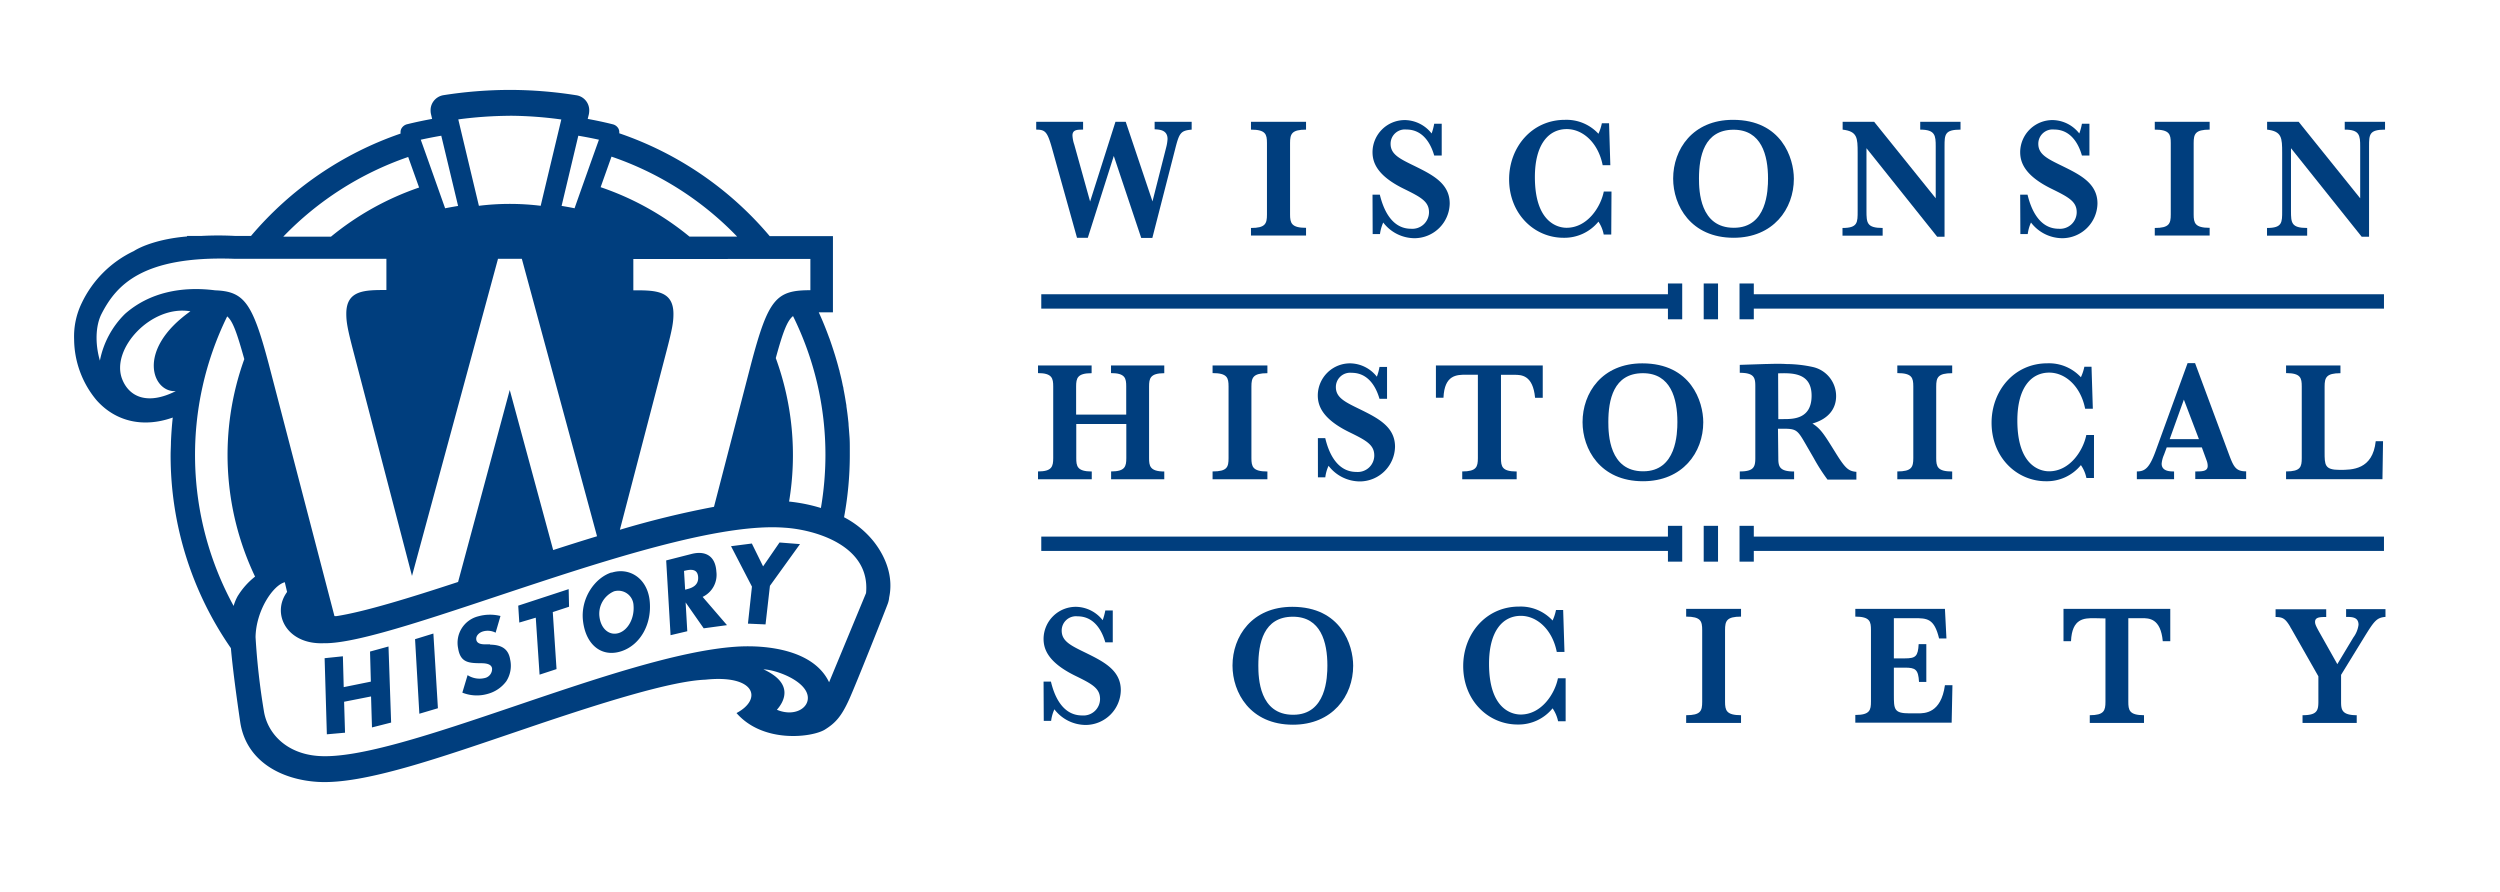 <svg xmlns="http://www.w3.org/2000/svg" viewBox="0 0 513 183"><defs><style>.a{fill:none;}.b{fill:#003e7e;}</style></defs><title>B2-WHS-Hor-1C-Blue-icon</title><path class="a" d="M90.1,14h0a9,9,0,0,0-6,3.8,8.87,8.87,0,0,0-1,2l-1,.22A7.54,7.54,0,0,0,77.86,23a75.55,75.55,0,0,0-29,19.85h-.37c-2.62-.13-5-.13-7.4,0h.21l-3,0c-.14,0-.28.11-.41.13-7.74.65-12.14,3-13.4,3.76A28.27,28.27,0,0,0,11.67,59.64a21.29,21.29,0,0,0-2.18,9.69,25.42,25.42,0,0,0,6,16.62A18.94,18.94,0,0,0,29.3,92.38c0,.33,0,.67,0,1a74.84,74.84,0,0,0,12.53,41.5c.35,3.48.94,8.12,1.79,14,1.42,9.77,9.75,16.55,21.21,17.26,9.94.61,24.29-4.25,40.91-9.87l3.65-1.24c7.7-2.63,28.11-9.58,35.61-9.85l.39,0h.15l0,.08a5.44,5.44,0,0,0-.1,1.06,5.74,5.74,0,0,0,1.42,3.78c7.53,8.61,20.57,7.52,25.45,4.52,3.32-2.05,5.21-4.32,7.23-8.68,1.37-3,7.76-19.11,8.13-20.15h0s.39-1.79.54-2.44a17.74,17.74,0,0,0,.33-3.16,20.36,20.36,0,0,0-4.66-12.57,23.57,23.57,0,0,0-4.44-4.24,71.82,71.82,0,0,0-3.94-35.89,5.61,5.61,0,0,0,1.18-3.32V48.56a5.74,5.74,0,0,0-5.74-5.75H160.55a75.6,75.6,0,0,0-29.26-20,7.52,7.52,0,0,0-4.2-2.83l-1-.22a8.4,8.4,0,0,0-.95-2,9,9,0,0,0-6-3.83,91.07,91.07,0,0,0-29,0Z"/><path class="b" d="M147,117.31c-.2-3.36-2.38-4.33-5.09-3.64L136.7,115l.9,15.34,3.43-.81-.34-5.91h0l3.71,5.31,4.78-.65-5-5.8A5,5,0,0,0,147,117.31Zm-6.07,3.61-.34.08-.23-3.85.34-.08c1.14-.26,2.46-.33,2.56,1.36S142,120.67,140.88,120.92Zm-65,12.78.17,6.17L70.53,141l-.17-6.33-3.75.39.46,15.62,3.73-.33L70.61,144l5.53-1.09.19,6.36,3.93-1-.54-15.61ZM179.3,111.14a19,19,0,0,0-6.1-5,70,70,0,0,0,1.18-12.8v-.09c0-.39,0-.76,0-1.14,0-.82,0-1.64-.06-2.46s-.12-1.61-.19-2.41c0-.39-.06-.78-.1-1.17-.09-.89-.21-1.77-.34-2.65,0-.29-.07-.58-.12-.87-.14-.92-.31-1.84-.49-2.76,0-.23-.09-.46-.14-.69-.19-1-.41-1.89-.65-2.83,0-.18-.09-.36-.14-.54-.25-1-.53-1.94-.82-2.9l-.12-.37c-.31-1-.65-2-1-3l-.06-.14c-.65-1.78-1.35-3.53-2.14-5.23h2.91V48.45H157.94a69.91,69.91,0,0,0-30.87-21.1,1.64,1.64,0,0,0,0-.38,1.62,1.62,0,0,0-.16-.57,1.81,1.81,0,0,0-1.16-.89c-1.7-.43-3.42-.79-5.15-1.11l.23-.94a4.17,4.17,0,0,0,.08-.7,3.14,3.14,0,0,0-.52-1.86,3.1,3.1,0,0,0-2.11-1.35,87.42,87.42,0,0,0-13.63-1.1A88.56,88.56,0,0,0,91,19.53a3.17,3.17,0,0,0-2.12,1.36,3.06,3.06,0,0,0-.52,1.85,3,3,0,0,0,.09.72l.22.94q-2.59.47-5.16,1.1a1.85,1.85,0,0,0-1.15.9,1.52,1.52,0,0,0-.16.54,2.49,2.49,0,0,0,0,.47,70,70,0,0,0-30.69,21H48.19a64.83,64.83,0,0,0-6.82,0l-1.14,0H38.38v.11c-5.82.49-9.5,2.08-10.92,3A22.48,22.48,0,0,0,16.78,62.17a15.67,15.67,0,0,0-1.57,7.46,19.69,19.69,0,0,0,4.6,12.49c3.94,4.43,9.63,5.7,15.64,3.56-.18,1.64-.3,3.3-.37,5,0,.87-.07,1.75-.07,2.64v.09A69.29,69.29,0,0,0,47.38,133c.34,3.89,1.07,9.42,1.9,15.08,1.18,8.17,8.49,11.9,15.88,12.36,9.48.59,25.21-5,42.37-10.82,16.09-5.49,30.31-9.9,37.23-10.15,10.26-1.08,11.76,4,6.37,6.85,5.48,6.27,15.47,5,18.11,3.41,2.21-1.37,3.43-2.74,5-6.2,1.33-2.9,7.65-18.83,7.93-19.65a5,5,0,0,0,.29-1.3C183.35,118.39,181.79,114.31,179.3,111.14Zm-9.92-17.76a64.69,64.69,0,0,1-.93,10.86,34.08,34.08,0,0,0-6.53-1.32,58,58,0,0,0-2.73-29.44c1.47-5.38,2.34-7.66,3.54-8.62A64.23,64.23,0,0,1,169.38,93.38Zm-3.09-40.24v6.41c-7,0-8.62,1.71-12.16,15.09L146.51,104a191.42,191.42,0,0,0-19.31,4.71l9.59-36.75c1.15-4.41,1.4-5.84,1.4-7.54,0-4.85-3.79-4.85-8.23-4.85V53.14Zm-40.81-21a64.8,64.8,0,0,1,25.78,16.41h-9.78a58,58,0,0,0-18.23-10.14Zm-6.81-4.29c1.42.24,2.83.51,4.23.82-1,2.77-4.24,11.9-5,14.07-.89-.19-1.77-.34-2.66-.49Zm-14.06-4.1a80,80,0,0,1,10.57.77c-.79,3.3-3.59,15-4.23,17.71a51.73,51.73,0,0,0-12.68,0c-.65-2.71-3.44-14.41-4.23-17.73A83.31,83.31,0,0,1,104.61,23.76ZM90.55,27.85,94,42.26c-.89.15-1.77.3-2.66.48-.77-2.16-4-11.3-5-14.07C87.72,28.37,89.13,28.09,90.55,27.85Zm-6.79,4.36L86,38.48A58.08,58.08,0,0,0,67.92,48.56H58.13A64.85,64.85,0,0,1,83.76,32.21ZM20.5,74c-1-3.42-.92-7.17.36-9.64,3-5.82,8.34-11.89,27.09-11.26v0H79.29v6.41c-4.43,0-8.23,0-8.23,4.85,0,1.7.25,3.13,1.4,7.54l12.08,46.28,17.63-65v-.07h4.91v0l15.43,56.93c-3,.91-6,1.86-9,2.83l-8.91-32.85L94,119.42c-9.95,3.27-19.19,6.11-24.9,7a2.36,2.36,0,0,1-.47,0L55.13,74.64c-3.31-12.47-5-14.8-10.83-15.06h-.12c-6.77-.88-13.48.37-18.54,4.84A18.4,18.4,0,0,0,20.5,74Zm15.63,6.23c-5.91,3-9.65,1.18-11.06-2.43-2.42-6.17,5.94-15.29,14-13.92C27.71,71.94,31.38,80.67,36.13,80.25Zm12.73,41.94a9.54,9.54,0,0,0-.92,2.17,64.56,64.56,0,0,1-1.32-59.42c1.17,1,2,3.39,3.51,8.77a58,58,0,0,0,2.21,44.63A15,15,0,0,0,48.86,122.19Zm110.57,23.46c1.35-1.52,3.68-5.32-2.77-8.28,2.68.09,8.67,2.35,9.09,5.53C166.07,145.31,163,147.14,159.43,145.65Zm18.28-23.92L170.13,140c-3.18-6.72-12.95-7.68-18.88-7.31-23.83,1.49-69.54,23.72-86,22.43-6.55-.5-10.41-4.68-11.11-9.27a142.66,142.66,0,0,1-1.7-15.12c.09-5.39,3.54-10.6,6-11.26l.47,2c-3.27,4.45-.08,10.81,7.5,10.52,14.73.32,70.84-25.46,94.51-23.71C167,108.64,178.68,111.83,177.71,121.73Zm-21.12-5.49-2.31-4.69-4.27.55,4.29,8.29-.82,7.6,3.61.16.9-7.92,6.17-8.56-4.2-.33Zm-56,16-1,0c-.66,0-1.71-.07-1.85-.95s.69-1.51,1.37-1.7a3.49,3.49,0,0,1,2.59.26l1-3.43a8.91,8.91,0,0,0-4.61.08A5.6,5.6,0,0,0,94,133c.45,2.88,2.07,3.07,4.48,3.09.82,0,2.32,0,2.49,1.05a1.9,1.9,0,0,1-1.53,2,4.53,4.53,0,0,1-3.49-.6l-1.08,3.59a8,8,0,0,0,5.22.25,7,7,0,0,0,3.79-2.57,5.87,5.87,0,0,0,.81-4.45C104.31,132.92,102.62,132.32,100.56,132.28Zm24.91-14.76c-3.55,1.15-6.42,5.44-5.86,10,.59,4.91,3.85,7.46,7.81,6.19s6.44-5.67,5.84-10.6C132.7,118.51,129,116.36,125.47,117.52ZM127,129.89c-1.91.62-3.71-.79-4-3.4a5,5,0,0,1,3-5.15,3.13,3.13,0,0,1,4,2.88C130.22,126.85,128.88,129.28,127,129.89Zm-41.83,1.27.88,15.3,3.81-1.13L88.93,130Zm31.52-10.27-10.35,3.39.22,3.47,3.38-1,.78,11.69,3.48-1.14-.77-11.7,3.34-1.1Z"/><polygon class="b" points="342.26 58.17 342.26 60.38 213.67 60.38 213.67 63.33 342.26 63.33 342.26 65.52 345.19 65.52 345.19 58.17 342.26 58.17"/><rect class="b" x="349.6" y="58.17" width="2.94" height="7.35"/><polygon class="b" points="489.19 60.38 359.88 60.38 359.88 58.17 356.95 58.17 356.95 65.52 359.88 65.52 359.88 63.33 489.19 63.33 489.19 60.38"/><polygon class="b" points="342.26 107.9 342.26 110.11 213.67 110.11 213.67 113.05 342.26 113.05 342.26 115.25 345.19 115.25 345.19 107.9 342.26 107.9"/><rect class="b" x="349.6" y="107.9" width="2.94" height="7.35"/><polygon class="b" points="489.19 110.11 359.88 110.11 359.88 107.9 356.95 107.9 356.95 115.25 359.88 115.25 359.88 113.05 489.19 113.05 489.19 110.11"/><path class="b" d="M215.85,30.34c-.94-3.31-1.37-3.74-3.22-3.74V25h9.62V26.6c-1.17,0-2.18,0-2.18,1.2a6.76,6.76,0,0,0,.37,1.87l3.25,11.68L228.89,25H231l5.49,16.33,2.79-11a8.79,8.79,0,0,0,.3-1.8c0-1.91-1.71-1.94-2.65-2V25h7.6V26.6c-2.31.21-2.55.67-3.45,4.23l-4.62,18h-2.28L228.55,32l-5.33,16.79H221Z"/><path class="b" d="M256.7,25H268V26.6c-2.95,0-3.28.89-3.28,2.75V44c0,1.76.27,2.75,3.28,2.75v1.58H256.7V46.78c2.95,0,3.28-.88,3.28-2.75V29.35c0-1.79-.26-2.75-3.28-2.75Z"/><path class="b" d="M281.64,39.94h1.5c.64,2.67,2.25,7,6.4,7a3.41,3.41,0,0,0,3.69-3.4c0-2.21-1.71-3.1-5.16-4.8-5.6-2.74-6.43-5.49-6.43-7.54a6.62,6.62,0,0,1,6.74-6.56,7.11,7.11,0,0,1,5.39,2.75,12.64,12.64,0,0,0,.53-2h1.54v6.52H294.3c-.34-1.13-1.61-5.33-5.7-5.33a2.93,2.93,0,0,0-3.25,2.93c0,2.19,1.88,3.07,5,4.59,3.64,1.8,7.13,3.56,7.13,7.66a7.25,7.25,0,0,1-7.17,7.12,8.12,8.12,0,0,1-6.47-3.22,8.72,8.72,0,0,0-.67,2.37h-1.5Z"/><path class="b" d="M330.63,48.12h-1.55A7.16,7.16,0,0,0,328,45.48a9,9,0,0,1-7.17,3.31c-6,0-11.16-4.9-11.16-12,0-6.55,4.63-12.2,11.46-12.2A8.9,8.9,0,0,1,328,27.45a9.84,9.84,0,0,0,.7-2.15h1.48l.26,8.6h-1.57c-.91-4.59-4.05-7.41-7.37-7.41-3.69,0-6.54,3.07-6.54,9.85,0,9.23,4.63,10.4,6.5,10.4,4.26,0,7-4.23,7.64-7.44h1.58Z"/><path class="b" d="M355.8,46.74c6.8,0,7-7.72,7-10.12,0-4.76-1.34-10-7.06-10-6.07,0-7.11,5.53-7.11,10,0,2.57.2,10.12,7.14,10.12m-.17-22.15c10,0,12.5,7.87,12.5,12.1,0,6.2-4.25,12.1-12.36,12.1-8.81,0-12.41-6.64-12.41-12.14,0-6,4-12.06,12.27-12.06"/><path class="b" d="M383,43.28c0,2.44.07,3.5,3.32,3.5v1.58h-8.24V46.78c3.15,0,3.11-1.13,3.11-3.5V31.37c0-3.11-.06-4.41-3.08-4.77V25h6.47l12.63,15.69V30.06c0-2.26-.1-3.46-3.18-3.46V25h8.27V26.6c-3.25,0-3.28,1-3.28,3.46V48.58h-1.51L383,30.41Z"/><path class="b" d="M414.54,39.94h1.51c.64,2.67,2.25,7,6.4,7a3.41,3.41,0,0,0,3.69-3.4c0-2.21-1.71-3.1-5.16-4.8-5.6-2.74-6.44-5.49-6.44-7.54a6.63,6.63,0,0,1,6.74-6.56,7.08,7.08,0,0,1,5.39,2.75,11.43,11.43,0,0,0,.54-2h1.54v6.52h-1.54c-.33-1.13-1.61-5.33-5.7-5.33a2.93,2.93,0,0,0-3.25,2.93c0,2.19,1.88,3.07,5,4.59,3.66,1.8,7.14,3.56,7.14,7.66a7.25,7.25,0,0,1-7.17,7.12,8.12,8.12,0,0,1-6.47-3.22,8.36,8.36,0,0,0-.67,2.37h-1.51Z"/><path class="b" d="M442.16,25h11.26V26.6c-2.95,0-3.28.89-3.28,2.75V44c0,1.76.26,2.75,3.28,2.75v1.58H442.16V46.78c2.95,0,3.28-.88,3.28-2.75V29.35c0-1.79-.26-2.75-3.28-2.75Z"/><path class="b" d="M470.11,43.28c0,2.44.07,3.5,3.32,3.5v1.58h-8.24V46.78c3.15,0,3.11-1.13,3.11-3.5V31.37c0-3.11-.06-4.41-3.09-4.77V25h6.48l12.62,15.69V30.06c0-2.26-.1-3.46-3.17-3.46V25h8.27V26.6c-3.25,0-3.28,1-3.28,3.46V48.58h-1.51L470.11,30.41Z"/><path class="b" d="M220.85,94c0,1.63.16,2.75,3.18,2.75v1.59H213V96.74c2.85,0,3.12-1,3.12-2.75V79.31c0-1.65-.2-2.75-3.12-2.75V75h11v1.58c-2.92,0-3.18,1-3.18,2.75v5.75h10.28V79.31c0-1.65-.17-2.75-3.12-2.75V75h10.93v1.58c-2.92,0-3.12,1.1-3.12,2.75V94c0,1.55.13,2.75,3.12,2.75v1.59H228V96.74c2.85,0,3.12-1,3.12-2.75V87H220.85Z"/><path class="b" d="M248.82,75h11.25v1.58c-2.94,0-3.28.89-3.28,2.75V94c0,1.76.27,2.75,3.28,2.75v1.59H248.82V96.74c3,0,3.28-.88,3.28-2.75V79.31c0-1.79-.26-2.75-3.28-2.75Z"/><path class="b" d="M270.43,89.9h1.51c.63,2.68,2.24,6.94,6.4,6.94A3.39,3.39,0,0,0,282,93.46c0-2.22-1.71-3.11-5.16-4.8-5.6-2.75-6.43-5.5-6.43-7.54a6.62,6.62,0,0,1,6.73-6.56,7.08,7.08,0,0,1,5.39,2.74,10.4,10.4,0,0,0,.54-2h1.55v6.53h-1.55c-.34-1.13-1.61-5.33-5.7-5.33a2.93,2.93,0,0,0-3.25,2.93c0,2.18,1.89,3.07,5,4.58,3.64,1.8,7.14,3.56,7.14,7.66a7.26,7.26,0,0,1-7.18,7.12,8.13,8.13,0,0,1-6.46-3.21,7.93,7.93,0,0,0-.67,2.37h-1.51Z"/><path class="b" d="M300.92,76.89c-2,0-4.52,0-4.72,4.72h-1.55V75h21.92v6.63H315c-.44-4.72-2.85-4.72-4.26-4.72H308V94c0,1.72.2,2.75,3.22,2.75v1.59H300.05V96.74c2.91,0,3.21-.92,3.21-2.75V76.89Z"/><path class="b" d="M337.2,96.71c6.8,0,7-7.73,7-10.13,0-4.76-1.34-10-7.07-10-6.07,0-7.1,5.54-7.1,10,0,2.58.2,10.13,7.13,10.13M337,74.56c10,0,12.51,7.86,12.51,12.09,0,6.21-4.26,12.1-12.37,12.1-8.81,0-12.4-6.63-12.4-12.13,0-6,4-12.06,12.26-12.06"/><path class="b" d="M364.91,86h1c2.07,0,5.83,0,5.83-4.81s-4.13-4.65-6.87-4.58Zm0,8c0,1.72.23,2.75,3.24,2.75v1.59H357V96.74c2.88,0,3.19-.92,3.19-2.75V79.24c0-1.75-.24-2.74-3.19-2.74V74.87l5.13-.17c.84,0,2.58-.11,4.45,0a26,26,0,0,1,5.37.6,6.11,6.11,0,0,1,4.82,6c0,2.29-1.27,4.58-4.86,5.61,1.71,1.06,2.45,2.29,4.66,5.85,2.08,3.36,2.71,3.92,4.36,4.06v1.59H375a38,38,0,0,1-2.82-4.41l-1.51-2.61c-1.87-3.25-2-3.42-5-3.42h-.83Z"/><path class="b" d="M389.33,75h11.26v1.58c-2.95,0-3.28.89-3.28,2.75V94c0,1.76.26,2.75,3.28,2.75v1.59H389.33V96.74c2.95,0,3.28-.88,3.28-2.75V79.31c0-1.79-.26-2.75-3.28-2.75Z"/><path class="b" d="M429.68,98.08h-1.55A7.12,7.12,0,0,0,427,95.44a9,9,0,0,1-7.17,3.31c-6,0-11.16-4.9-11.16-12,0-6.56,4.63-12.2,11.46-12.2A8.9,8.9,0,0,1,427,77.41a9.86,9.86,0,0,0,.71-2.15h1.47l.27,8.61h-1.58c-.9-4.59-4.05-7.41-7.37-7.41-3.69,0-6.54,3.07-6.54,9.84,0,9.24,4.63,10.41,6.51,10.41,4.25,0,7-4.24,7.64-7.45h1.58Z"/><path class="b" d="M445.22,90.11h6L448.13,82Zm-1.17,3.21a5.79,5.79,0,0,0-.48,1.83c0,1.59,1.78,1.59,2.55,1.59v1.59h-7.64V96.74c1.75,0,2.65-.77,4-4.58l6.41-17.64h1.54l6.76,18.2c1.11,3,1.48,4,3.72,4v1.59H450.47V96.74c1.38,0,2.55,0,2.55-1.12a3.13,3.13,0,0,0-.2-1.07l-1-2.74h-7.21Z"/><path class="b" d="M488.88,98.33H469.1V96.74c3,0,3.22-.95,3.22-2.75V79.31c0-1.72-.19-2.75-3.22-2.75V75h11.16v1.58c-2.91,0-3.25.89-3.25,2.75V92.76c0,2.64,0,3.66,3.09,3.66,2.54,0,6.77,0,7.4-5.89H489Z"/><path class="b" d="M214.14,139.86h1.51c.63,2.68,2.24,6.95,6.4,6.95a3.4,3.4,0,0,0,3.68-3.38c0-2.23-1.7-3.11-5.16-4.8-5.59-2.76-6.43-5.5-6.43-7.55a6.62,6.62,0,0,1,6.73-6.56,7.1,7.1,0,0,1,5.4,2.75,13.38,13.38,0,0,0,.54-2h1.53v6.53h-1.53c-.34-1.13-1.61-5.33-5.7-5.33a2.93,2.93,0,0,0-3.25,2.93c0,2.19,1.87,3.07,5,4.59,3.65,1.8,7.13,3.56,7.13,7.64a7.24,7.24,0,0,1-7.17,7.13,8.12,8.12,0,0,1-6.46-3.21,8.25,8.25,0,0,0-.67,2.37h-1.51Z"/><path class="b" d="M265.38,146.67c6.8,0,7-7.73,7-10.12,0-4.76-1.34-10-7.07-10-6.07,0-7.1,5.53-7.1,10,0,2.57.2,10.12,7.14,10.12m-.17-22.15c10,0,12.49,7.86,12.49,12.09,0,6.21-4.25,12.1-12.36,12.1-8.81,0-12.4-6.63-12.4-12.13,0-6,4-12.06,12.27-12.06"/><path class="b" d="M321.27,148h-1.55a7.42,7.42,0,0,0-1.13-2.65,9,9,0,0,1-7.18,3.32c-6,0-11.16-4.9-11.16-12,0-6.56,4.63-12.2,11.46-12.2a8.91,8.91,0,0,1,6.88,2.86,9.75,9.75,0,0,0,.7-2.16h1.47l.27,8.61h-1.58c-.9-4.58-4.05-7.41-7.37-7.41-3.69,0-6.53,3.07-6.53,9.84,0,9.24,4.62,10.41,6.5,10.41,4.25,0,7-4.24,7.64-7.44h1.58Z"/><path class="b" d="M346,124.94h11.26v1.59c-2.95,0-3.28.88-3.28,2.75V144c0,1.77.27,2.76,3.28,2.76v1.58H346v-1.58c3,0,3.29-.89,3.29-2.76V129.28c0-1.8-.27-2.75-3.29-2.75Z"/><path class="b" d="M400.48,148.29H380.71v-1.58c3,0,3.21-1,3.21-2.76V129.28c0-1.69-.16-2.75-3.21-2.75v-1.59H399.1l.31,6.07H397.9c-1-4.13-2.45-4.16-5.13-4.16h-4.15v8.25h2.24c2.25,0,2.71-.42,2.85-2.93h1.57v7.76h-1.5c-.14-2.57-.74-2.93-2.89-2.93h-2.27v5.51c0,3,0,3.87,3.18,3.87h1.77c1.38,0,4.73,0,5.53-5.78h1.54Z"/><path class="b" d="M429.7,126.85c-2,0-4.53,0-4.73,4.73h-1.54v-6.64h21.91v6.64H443.8c-.43-4.73-2.84-4.73-4.25-4.73h-2.82V144c0,1.73.2,2.76,3.22,2.76v1.58H428.82v-1.58c2.92,0,3.22-.93,3.22-2.76v-17.1Z"/><path class="b" d="M470.17,129a1.94,1.94,0,0,1-.22-.39c-1-1.69-1.56-2-3-2v-1.59h10.39v1.59c-1.21,0-2.29,0-2.29,1,0,.46.18.89,1.12,2.54l3.45,6.13,3.28-5.46a5.56,5.56,0,0,0,1.07-2.61c0-1.62-1.4-1.62-2.55-1.62v-1.59h8.08v1.59c-1.84.14-2.34.88-4.45,4.3l-4.66,7.59V144c0,1.59.13,2.76,3.21,2.76v1.58H472.48v-1.58c2.92,0,3.25-.89,3.25-2.76v-5.22Z"/></svg>